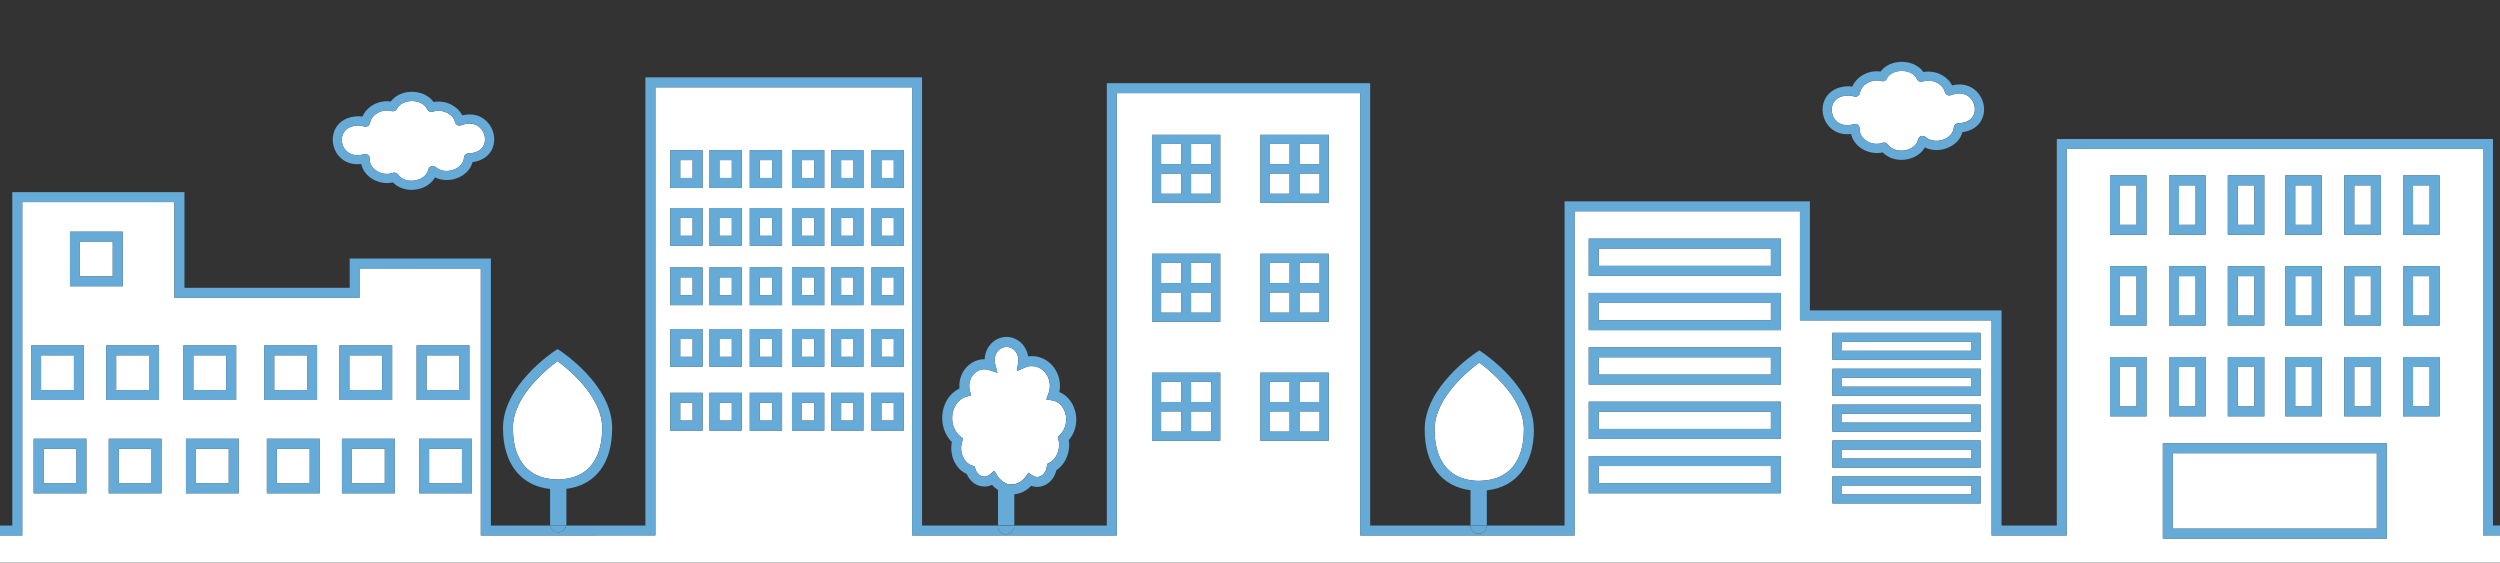 <?xml version="1.0" encoding="UTF-8"?>
<svg id="_レイヤー_1" xmlns="http://www.w3.org/2000/svg" width="552" height="124.22" version="1.1" viewBox="0 0 552 124.22">
  <rect x="0" y="0" width="552" height="124.22" fill="#333333" stroke="none"/>
  <!-- Generator: Adobe Illustrator 29.8.2, SVG Export Plug-In . SVG Version: 2.1.1 Build 3)  -->
  <defs>
    <style>
      .st0 {
        fill: #fff;
      }

      .st1 {
        fill: none;
      }

      .st2 {
        fill: #66aad7;
      }
    </style>
  </defs>
  <rect class="st1" x="150.2" y="78.78" width="2.73" height=".01"/>
  <path class="st1" d="M75.76,29.52c.55-1.16,1.78-1.8,3.47-1.8h.04c.39.02.77.09,1.14.21.28.09.58.05.83-.1.25-.16.42-.41.47-.7.13-.81.67-1.57,1.49-2.09.98-.62,2.2-.81,3.27-.5.46.13.95-.08,1.17-.51.66-1.3,2.18-1.74,3.4-1.72,1.2.02,2.69.51,3.29,1.82.22.47.75.7,1.24.53,1.02-.35,2.24-.24,3.25.31.87.47,1.46,1.18,1.66,2,.07.28.25.52.51.65.25.14.55.15.82.05,1.71-.66,3.23-.45,4.26.6.39.39.67.88.84,1.39-.17-.52-.45-1-.84-1.4-1.03-1.05-2.54-1.26-4.26-.6-.26.1-.57.08-.82-.05-.26-.13-.44-.37-.51-.65-.2-.82-.79-1.53-1.66-2-1.01-.55-2.22-.66-3.25-.31-.49.17-1.02-.06-1.24-.53-.6-1.31-2.09-1.8-3.29-1.82-1.22-.02-2.74.42-3.4,1.72-.21.43-.71.64-1.17.51-1.07-.3-2.3-.12-3.27.5-.81.52-1.36,1.28-1.49,2.09-.05.29-.22.55-.47.7-.25.16-.55.19-.83.1-.37-.13-.75-.19-1.14-.21h-.04c-1.7,0-2.93.64-3.47,1.8h-.01c-.4.85-.37,1.91.03,2.81-.39-.89-.42-1.94-.02-2.8Z"/>
  <rect class="st1" x="148" y="86.73" width="0" height="8.34"/>
  <rect class="st1" x="148" y="45.92" width="0" height="8.34"/>
  <rect class="st1" x="148" y="33.15" width="0" height="8.34"/>
  <rect class="st1" x="77.14" y="86.12" width="7.25" height="0"/>
  <rect class="st1" x="148" y="59.04" width="0" height="8.34"/>
  <rect class="st1" x="155.13" y="72.64" width="0" height="8.34"/>
  <rect class="st1" x="17.64" y="53.35" width=".01" height="7.66"/>
  <rect class="st1" x="9.07" y="86.12" width="7.25" height="0"/>
  <rect class="st1" x="60.56" y="86.12" width="7.25" height="0"/>
  <path class="st1" d="M2.71,42.43h37.99v21.12h36.48v-6.47h31.18v58.95h13.11s0,.02,0,.03c0,0,0-.02,0-.03h0c-.02-.1-.03-.19-.03-.29v-7.77c-6.54-.71-10.4-5.68-10.4-13.49,0-9.37,10.98-16.7,11.45-17.01l.6-.4.61.4c.46.31,11.45,7.64,11.45,17.01,0,7.8-3.67,12.65-10.12,13.46h0v7.8c0,.1-.01.2-.03.29h17.48V17.08h61.09v98.95h16.74v.14c0,.99.81,1.8,1.8,1.8h0c-.99,0-1.8-.81-1.8-1.8v-.14h24.05V18.37h58.16v97.66h22.14v.02c0,.99.81,1.8,1.8,1.8h0c-.99,0-1.8-.81-1.8-1.8v-.02h20.78V44.45h54.17v24.09h42.31v47.49h12.2V30.69h96.31v85.33h1.55V0H0v116.04h2.71V42.43ZM402.9,22.01c.88-1.88,2.81-2.96,5.29-2.96h.1c.24.01.47.04.7.07.4-.96,1.13-1.82,2.1-2.43,1.25-.79,2.72-1.1,4.14-.89,1.02-1.38,2.79-2.18,4.81-2.15,1.97.04,3.68.88,4.65,2.25,1.35-.24,2.82-.02,4.06.66,1.02.56,1.81,1.35,2.28,2.29,2.11-.52,4.06-.04,5.45,1.37,1.52,1.55,2.03,3.89,1.25,5.83-.69,1.73-2.28,2.85-4.43,3.13-.39,1.5-1.53,2.75-3.19,3.44-1.71.72-3.59.67-5.1-.07-.74,1.3-2.11,2.26-3.81,2.61-.46.09-.91.14-1.36.14-1.61,0-3.1-.59-4.14-1.65-1.68.38-3.53,0-4.96-1.06-1.06-.79-1.76-1.84-2.02-2.99v-.02c-2.01.25-3.78-.37-4.99-1.79-1.36-1.6-1.7-3.93-.83-5.78ZM326.02,77.77l.6-.4.6.4c.46.31,11.45,7.64,11.45,17.01h.02c0,7.81-3.87,12.78-10.4,13.49v7.75h-3.6v-7.78c-6.45-.81-10.12-5.66-10.12-13.46,0-9.37,10.98-16.7,11.45-17.01ZM211.85,85.79c-.01-.09-.02-.18-.02-.27-.16-3.25,2.2-6.03,5.25-6.2h.33c.1-2.73,2.23-4.93,4.83-4.93,2.4,0,4.4,1.87,4.77,4.3.51-.08,1.03-.08,1.54-.02,3.38.41,5.83,3.68,5.45,7.29-.02.2-.05.4-.09.6,2.19.91,3.73,3.32,3.73,6.06,0,1.72-.59,3.34-1.65,4.55.05.36.08.72.08,1.08,0,2.3-1.09,4.43-2.82,5.58-.24,1.04-.77,1.96-1.53,2.63-1.16,1.02-2.69,1.3-4.05.81l.02-.02c-1.01,1.09-2.32,1.76-3.73,1.89v6.86h-3.6v-7.78c-.48-.31-.93-.7-1.32-1.15-.7.32-1.46.43-2.22.32-1.2-.17-2.25-.87-2.96-1.97-.15-.22-.28-.47-.39-.74-1.87-.84-3.18-2.77-3.4-5.07-.07-.68-.03-1.35.1-2.01-1.35-1.32-2.13-3.26-2.13-5.31,0-2.89,1.52-5.43,3.81-6.5ZM73.94,28.63c.88-1.88,2.81-2.96,5.29-2.96h.1c.24.01.47.04.7.07.4-.96,1.13-1.82,2.1-2.43,1.25-.79,2.72-1.1,4.14-.89,1.02-1.38,2.79-2.18,4.81-2.15,1.97.04,3.68.88,4.65,2.25,1.35-.24,2.82-.02,4.06.66,1.02.56,1.81,1.35,2.28,2.29,2.11-.52,4.06-.04,5.45,1.37,1.52,1.55,2.03,3.89,1.25,5.83-.69,1.73-2.28,2.85-4.43,3.13-.39,1.5-1.53,2.75-3.19,3.44-1.71.72-3.59.67-5.1-.07-.74,1.3-2.11,2.26-3.81,2.61-.46.09-.91.14-1.36.14-1.61,0-3.11-.59-4.14-1.65-1.68.39-3.53.01-4.96-1.05-1.06-.79-1.76-1.84-2.02-2.99v-.03c-2.01.25-3.78-.37-4.99-1.79-1.36-1.6-1.7-3.93-.83-5.78Z"/>
  <polygon class="st1" points="42.7 86.12 42.7 78.46 42.69 78.46 42.69 86.12 49.94 86.12 49.94 86.12 42.7 86.12"/>
  <rect class="st1" x="25.65" y="86.12" width="7.25" height="0"/>
  <rect class="st1" x="94.19" y="86.12" width="7.25" height="0"/>
  <rect class="st1" x="254.36" y="56.03" width=".01" height="15.02"/>
  <rect class="st1" x="254.36" y="82.29" width=".01" height="15.02"/>
  <polygon class="st1" points="194.62 52.06 194.62 52.06 197.35 52.06 197.35 48.12 197.35 48.12 197.35 52.06 194.62 52.06"/>
  <rect class="st1" x="254.36" y="29.77" width=".01" height="15.02"/>
  <rect class="st1" x="278.3" y="29.77" width=".01" height="15.02"/>
  <rect class="st1" x="278.3" y="82.29" width=".01" height="15.02"/>
  <rect class="st1" x="278.3" y="56.03" width=".01" height="15.02"/>
  <polygon class="st1" points="170.48 52.06 167.75 52.06 167.75 48.12 167.75 48.12 167.75 52.06 170.48 52.06 170.48 52.06"/>
  <rect class="st1" x="197.35" y="61.24" width="0" height="3.94"/>
  <rect class="st1" x="167.75" y="61.24" width="0" height="3.94"/>
  <rect class="st1" x="177.07" y="78.78" width="2.73" height=".01"/>
  <rect class="st1" x="158.85" y="78.78" width="2.73" height=".01"/>
  <rect class="st1" x="190.65" y="33.15" width=".01" height="8.34"/>
  <rect class="st1" x="185.72" y="78.78" width="2.73" height=".01"/>
  <path class="st1" d="M117.91,104.61c-.05-.03-.11-.05-.16-.08.05.03.11.05.16.08Z"/>
  <path class="st1" d="M123.1,79.74c2.23,1.63,9.86,7.72,9.86,14.74h0c0,5.14-1.75,8.68-5.01,10.33,3.26-1.64,5.02-5.17,5.02-10.34,0-7.02-7.63-13.11-9.86-14.74-1.95,1.43-8.04,6.21-9.53,12.14,1.5-5.88,7.57-10.7,9.52-12.13Z"/>
  <polygon class="st1" points="123.24 117.54 123.24 117.54 123.23 117.54 123.24 117.54"/>
  <path class="st1" d="M123.25,117.54c.88,0,1.6-.64,1.75-1.48-.15.83-.88,1.48-1.75,1.48Z"/>
  <rect class="st1" x="404.59" y="105.19" width=".01" height="5.98"/>
  <path class="st1" d="M425.6,30.58s-.03-.02-.05-.03c.02.01.03.02.05.03Z"/>
  <path class="st1" d="M114.2,100.19c.74,1.88,1.9,3.31,3.45,4.27-1.55-.96-2.71-2.4-3.45-4.27Z"/>
  <path class="st1" d="M426.06,30.82s0,0-.01,0c0,0,0,0,.01,0Z"/>
  <path class="st1" d="M410.25,27.61s0,0,0,0c.24.2.38.51.36.83-.05.71.22,1.41.73,1.99-.5-.58-.76-1.27-.72-1.98.02-.33-.12-.64-.37-.84Z"/>
  <polygon class="st1" points="106.16 59.27 79.38 59.27 79.38 59.28 106.16 59.28 106.16 118.23 144.71 118.23 144.71 118.22 106.16 118.22 106.16 59.27"/>
  <rect class="st1" x="201.39" y="19.28" width="0" height="98.95"/>
  <polygon class="st1" points="38.5 44.62 4.92 44.62 4.92 44.63 38.5 44.63 38.5 65.75 79.38 65.75 79.38 65.74 38.5 65.74 38.5 44.62"/>
  <rect class="st1" x="439.74" y="70.74" width="0" height="47.49"/>
  <rect class="st1" x="397.43" y="46.65" width="0" height="24.09"/>
  <rect class="st1" x="548.25" y="32.89" width="0" height="85.34"/>
  <path class="st1" d="M224.86,79.5c0,.16-.02.31-.04.46l-.28,1.96h.01s.28-1.94.28-1.94c.02-.15.04-.3.04-.46,0-.6-.17-1.17-.45-1.63.28.46.44,1.02.44,1.61Z"/>
  <path class="st1" d="M231.79,85.72c-.05.4-.14.8-.29,1.19l-.48,1.27h.02s.47-1.25.47-1.25c.15-.39.25-.79.29-1.19.09-.91-.07-1.79-.43-2.55.35.75.52,1.62.42,2.53Z"/>
  <path class="st1" d="M234.03,96l-.47.44.15.62c.09.4.14.8.14,1.18,0,1.7-.83,3.24-2.12,3.92l-.51.27-.07.57c-.09.74-.41,1.38-.9,1.81-.67.6-1.54.66-2.27.17l-.9-.61-.62.89v-.02c-.86,1.23-2.2,1.86-3.49,1.69l-.53-.07-.53-.26c-.51-.25-.97-.62-1.34-1.08.38.47.84.84,1.35,1.1l.53.26.53.07v.02c1.29.17,2.63-.46,3.49-1.69l.62-.89.9.61c.72.49,1.59.43,2.27-.17.49-.43.81-1.08.9-1.81l.07-.57.51-.27c1.29-.68,2.12-2.22,2.12-3.92,0-.39-.05-.78-.14-1.18l-.15-.62.47-.44c.88-.82,1.39-2.05,1.39-3.39,0-.54-.09-1.06-.24-1.54.15.47.23.98.23,1.52,0,1.34-.51,2.57-1.39,3.39Z"/>
  <path class="st1" d="M215.51,103.92c.05.12.11.23.17.32.06.09.13.16.19.24-.07-.08-.14-.16-.2-.26-.06-.09-.11-.19-.16-.3Z"/>
  <path class="st1" d="M416.85,31.91s0,0,0,0c.2.28.45.52.73.72-.28-.2-.52-.43-.72-.71Z"/>
  <path class="st1" d="M81.71,35.78c-.04-.2-.05-.4-.05-.6,0,.2,0,.4.05.6Z"/>
  <path class="st1" d="M81.95,36.44c-.1-.2-.18-.41-.23-.63.05.21.13.42.23.63Z"/>
  <path class="st1" d="M219.54,103.93l-.97.83c-.43.37-.95.53-1.46.45-.42-.06-.81-.27-1.13-.6.33.34.72.56,1.14.62.51.08,1.03-.08,1.46-.45l.97-.83.67,1.09c.09.14.18.27.28.39-.1-.13-.2-.27-.29-.41l-.67-1.09Z"/>
  <path class="st1" d="M214.64,102.79c-.64-.21-1.2-.65-1.63-1.24.42.6.99,1.05,1.64,1.26l.54.17v-.02s-.55-.17-.55-.17Z"/>
  <path class="st1" d="M405.27,26.52c-.85-1-1.07-2.49-.54-3.63.55-1.16,1.78-1.8,3.47-1.8h.04c.39.02.77.09,1.14.21.28.09.58.05.83-.1.25-.16.42-.41.47-.7.13-.81.67-1.57,1.49-2.09.98-.62,2.2-.81,3.27-.5.46.13.95-.08,1.17-.51.66-1.3,2.18-1.74,3.4-1.72.9.01,1.96.29,2.69.98-.73-.7-1.79-.98-2.7-.99-1.22-.02-2.74.42-3.4,1.72-.21.43-.71.64-1.17.51-1.07-.3-2.3-.12-3.27.5-.81.52-1.36,1.28-1.49,2.09-.05.29-.22.55-.47.7-.25.16-.55.19-.83.1-.37-.13-.75-.19-1.14-.21h-.04c-1.7,0-2.93.64-3.47,1.8h-.01c-.53,1.13-.31,2.62.54,3.62,0,0,.01.01.02.02Z"/>
  <path class="st1" d="M429.96,20.99c.25.14.55.15.82.05,1.71-.66,3.22-.45,4.25.6,0,0,0,0,0,0-1.03-1.05-2.54-1.26-4.26-.6-.26.1-.57.08-.82-.05-.13-.06-.23-.15-.32-.26.09.11.2.21.33.27Z"/>
  <path class="st1" d="M424.54,18.03c1.02-.35,2.24-.24,3.25.31.43.23.79.52,1.07.86-.28-.34-.65-.63-1.08-.87-1.01-.55-2.22-.66-3.25-.31-.37.13-.75.03-1.02-.22.26.26.66.36,1.03.23Z"/>
  <path class="st1" d="M212.05,96.36c-.71-.56-1.24-1.36-1.54-2.28.3.93.84,1.73,1.55,2.3l.59.46h0s-.6-.48-.6-.48Z"/>
  <path class="st1" d="M336.47,94.78s0,0,0,0h0s0,0,0,0c0,7.1-3.32,11.13-9.34,11.36l-.68.03-.61-.03c-1.54-.09-2.9-.44-4.06-1.02,1.17.59,2.53.94,4.07,1.03l.61.03h0s.68-.02.68-.02c6.02-.23,9.34-4.35,9.34-11.37,0-4.39-2.98-8.42-5.77-11.22,2.78,2.8,5.75,6.82,5.76,11.2Z"/>
  <rect class="st1" x="300.33" y="20.57" width="0" height="97.66"/>
  <rect class="st1" x="517.62" y="38.72" width=".01" height="13.11"/>
  <rect class="st1" x="517.62" y="78.82" width=".01" height="13.11"/>
  <rect class="st1" x="517.62" y="58.77" width=".01" height="13.11"/>
  <rect class="st1" x="512.65" y="38.72" width=".01" height="13.11"/>
  <rect class="st1" x="404.59" y="81.41" width=".01" height="5.98"/>
  <rect class="st1" x="404.59" y="89.33" width=".01" height="5.98"/>
  <rect class="st1" x="512.65" y="58.77" width=".01" height="13.11"/>
  <rect class="st1" x="404.59" y="73.48" width=".01" height="5.98"/>
  <rect class="st1" x="478.92" y="58.77" width="0" height="13.11"/>
  <rect class="st1" x="512.65" y="78.82" width=".01" height="13.11"/>
  <rect class="st1" x="404.59" y="97.26" width=".01" height="5.98"/>
  <rect class="st1" x="478.92" y="78.82" width="0" height="13.11"/>
  <rect class="st1" x="484.78" y="60.97" width=".01" height="8.71"/>
  <rect class="st1" x="484.78" y="40.93" width=".01" height="8.71"/>
  <rect class="st1" x="526.99" y="97.87" width="0" height="21.05"/>
  <rect class="st1" x="478.92" y="38.72" width="0" height="13.11"/>
  <rect class="st1" x="484.78" y="81.02" width=".01" height="8.71"/>
  <rect class="st0" x="158.85" y="74.85" width="2.73" height="3.93"/>
  <rect class="st0" x="158.85" y="88.92" width="2.73" height="3.94"/>
  <rect class="st0" x="150.2" y="61.24" width="2.73" height="3.94"/>
  <rect class="st0" x="150.2" y="88.92" width="2.73" height="3.94"/>
  <rect class="st0" x="150.2" y="48.12" width="2.73" height="3.94"/>
  <rect class="st0" x="150.2" y="35.35" width="2.73" height="3.94"/>
  <rect class="st0" x="158.85" y="61.24" width="2.73" height="3.94"/>
  <rect class="st0" x="167.75" y="74.84" width="2.73" height="3.94"/>
  <rect class="st0" x="167.75" y="35.35" width="2.73" height="3.94"/>
  <rect class="st0" x="158.85" y="48.12" width="2.73" height="3.94"/>
  <rect class="st0" x="177.07" y="74.85" width="2.73" height="3.93"/>
  <rect class="st0" x="158.85" y="35.35" width="2.73" height="3.94"/>
  <rect class="st0" x="167.75" y="88.92" width="2.73" height="3.94"/>
  <rect class="st0" x="177.07" y="88.92" width="2.73" height="3.94"/>
  <rect class="st0" x="61.13" y="99.07" width="7.25" height="7.66"/>
  <rect class="st0" x="77.14" y="78.46" width="7.25" height="7.66"/>
  <rect class="st0" x="77.71" y="99.07" width="7.25" height="7.66"/>
  <rect class="st0" x="43.26" y="99.07" width="7.25" height="7.66"/>
  <rect class="st0" x="94.19" y="78.46" width="7.25" height="7.66"/>
  <rect class="st0" x="60.56" y="78.46" width="7.25" height="7.66"/>
  <rect class="st0" x="167.75" y="61.24" width="2.73" height="3.94"/>
  <rect class="st0" x="150.2" y="74.85" width="2.73" height="3.93"/>
  <rect class="st0" x="167.75" y="48.12" width="2.73" height="3.94"/>
  <rect class="st0" x="94.75" y="99.07" width="7.25" height="7.66"/>
  <rect class="st0" x="194.62" y="61.24" width="2.73" height="3.94"/>
  <rect class="st0" x="194.62" y="48.12" width="2.73" height="3.94"/>
  <rect class="st0" x="256.37" y="90.84" width="4.44" height="4.46"/>
  <rect class="st0" x="256.37" y="64.58" width="4.44" height="4.46"/>
  <rect class="st0" x="262.99" y="31.78" width="4.44" height="4.46"/>
  <rect class="st0" x="262.99" y="38.32" width="4.44" height="4.46"/>
  <rect class="st0" x="177.07" y="61.24" width="2.73" height="3.94"/>
  <rect class="st0" x="256.37" y="84.3" width="4.44" height="4.46"/>
  <polygon class="st0" points="49.94 86.12 49.94 78.46 42.7 78.46 42.7 86.12 49.94 86.12"/>
  <rect class="st0" x="262.99" y="58.04" width="4.44" height="4.46"/>
  <rect class="st0" x="286.93" y="90.84" width="4.44" height="4.46"/>
  <rect class="st0" x="280.31" y="84.3" width="4.44" height="4.46"/>
  <rect class="st0" x="286.93" y="84.3" width="4.44" height="4.46"/>
  <rect class="st0" x="256.37" y="31.78" width="4.44" height="4.46"/>
  <rect class="st0" x="256.37" y="38.32" width="4.44" height="4.46"/>
  <rect class="st0" x="256.37" y="58.04" width="4.44" height="4.46"/>
  <rect class="st0" x="185.72" y="88.92" width="2.73" height="3.94"/>
  <rect class="st0" x="185.72" y="74.85" width="2.73" height="3.93"/>
  <rect class="st0" x="185.72" y="61.24" width="2.73" height="3.94"/>
  <rect class="st0" x="177.07" y="48.12" width="2.73" height="3.94"/>
  <rect class="st0" x="185.72" y="48.12" width="2.73" height="3.94"/>
  <rect class="st0" x="177.07" y="35.35" width="2.73" height="3.94"/>
  <rect class="st0" x="194.62" y="88.92" width="2.73" height="3.94"/>
  <rect class="st0" x="262.99" y="84.3" width="4.44" height="4.46"/>
  <rect class="st0" x="194.62" y="35.35" width="2.73" height="3.94"/>
  <rect class="st0" x="262.99" y="90.84" width="4.44" height="4.46"/>
  <rect class="st0" x="194.62" y="74.84" width="2.73" height="3.94"/>
  <rect class="st0" x="185.72" y="35.35" width="2.73" height="3.94"/>
  <rect class="st0" x="280.31" y="90.84" width="4.44" height="4.46"/>
  <path class="st0" d="M326.45,106.17l.68-.03c6.02-.23,9.34-4.27,9.34-11.36,0-4.38-2.98-8.41-5.76-11.2-1.67-1.68-3.26-2.91-4.09-3.52-2.23,1.63-9.86,7.75-9.86,14.74,0,5.14,1.76,8.68,5.02,10.33,1.17.58,2.52.93,4.06,1.02l.61.03Z"/>
  <polygon class="st0" points="336.47 94.77 336.47 94.78 336.47 94.78 336.47 94.77"/>
  <path class="st0" d="M224.82,79.96c.02-.15.04-.3.04-.46,0-.6-.16-1.15-.44-1.61-.47-.78-1.27-1.29-2.18-1.29-1.45,0-2.63,1.31-2.63,2.92,0,.27.04.55.11.83l.53,1.97-1.93-.63c-.37-.12-.75-.17-1.12-.15-1.85.1-3.28,1.85-3.18,3.89.02.27.06.54.13.82l.27,1.06-1.05.28c-1.82.48-3.14,2.47-3.14,4.72,0,.62.1,1.22.28,1.77.3.92.84,1.72,1.54,2.28l.6.47h0s.01.02.01.02l-.23.72c-.19.6-.25,1.22-.19,1.85.08.8.36,1.54.77,2.13.42.59.98,1.03,1.63,1.24l.54.17v.02s.01,0,.01,0l.17.54c.05.15.1.28.15.4.05.11.1.21.16.3.06.09.13.17.2.26.04.04.07.09.11.13.32.33.71.54,1.13.6.51.08,1.03-.08,1.46-.45l.97-.83.67,1.09c.09.15.19.28.29.41.02.03.04.06.06.09.38.46.84.83,1.34,1.08l.53.26.53.07c1.29.17,2.63-.46,3.49-1.69v.02l.62-.89.9.61c.73.49,1.6.43,2.27-.17.49-.43.81-1.07.9-1.81l.07-.57.51-.27c1.29-.68,2.12-2.22,2.12-3.92,0-.38-.05-.78-.14-1.18l-.15-.62.47-.44c.88-.82,1.39-2.05,1.39-3.39,0-.53-.08-1.04-.23-1.52-.46-1.41-1.52-2.48-2.82-2.68l-1.34-.21v-.02s-.01,0-.01,0l.48-1.27c.15-.39.24-.79.29-1.19.09-.9-.07-1.78-.42-2.53-.6-1.25-1.73-2.16-3.1-2.33-.65-.08-1.3,0-1.91.28l-1.81.8v-.03s-.01,0-.01,0l.28-1.96Z"/>
  <path class="st0" d="M117.65,104.46s.06.05.1.07c.05.03.11.05.16.08,1.31.74,2.87,1.16,4.68,1.23l.67.03.62-.04c1.54-.09,2.9-.44,4.07-1.02,3.26-1.65,5.01-5.19,5.01-10.33h0c0-7.02-7.63-13.11-9.86-14.74-1.95,1.42-8.01,6.25-9.52,12.13-.21.85-.33,1.72-.33,2.6,0,2.21.32,4.13.95,5.72.74,1.87,1.9,3.31,3.45,4.27Z"/>
  <path class="st0" d="M416.61,17.4c-.22.43-.71.64-1.17.51-1.07-.31-2.29-.12-3.27.5-.82.52-1.36,1.28-1.49,2.09-.05.29-.22.54-.47.7-.25.15-.55.19-.83.1-.37-.12-.75-.19-1.14-.21h-.04c-1.69,0-2.92.64-3.47,1.8-.53,1.14-.31,2.63.54,3.63.92,1.06,2.37,1.38,4.07.9.31-.09.65-.02.9.18,0,0,0,0,0,0,0,0,0,0,0,0,.25.2.39.51.37.84-.04.71.22,1.41.72,1.98.17.19.36.37.58.53,1.09.81,2.53,1.03,3.76.58.42-.15.9,0,1.16.36,0,0,0,0,0,0,0,0,0,0,0,0,.2.28.44.51.72.71.84.59,2.01.81,3.21.56,1.13-.23,2.45-.98,2.76-2.37.08-.35.33-.63.67-.74.1-.03.21-.05.31-.05.24,0,.47.09.66.25.12.1.24.19.37.28.02.01.03.02.05.03.14.09.29.17.45.23,0,0,0,0,.01,0,.97.41,2.16.4,3.26-.06,1.24-.52,2.03-1.49,2.09-2.58.03-.51.45-.92.97-.94,1.76-.05,2.99-.74,3.47-1.94.47-1.19.14-2.69-.82-3.66-1.03-1.05-2.55-1.25-4.25-.6-.27.1-.57.09-.82-.05-.13-.07-.24-.16-.33-.27-.09-.11-.16-.24-.19-.39-.1-.41-.3-.79-.58-1.13-.28-.33-.64-.63-1.07-.86-1.01-.55-2.23-.66-3.25-.31-.37.13-.76.03-1.03-.23-.09-.09-.17-.19-.22-.31-.15-.32-.35-.6-.59-.83-.73-.69-1.79-.97-2.69-.98-1.22-.02-2.74.42-3.4,1.72Z"/>
  <path class="st0" d="M101.81,27.67c-.27.1-.57.09-.82-.05-.26-.13-.44-.37-.51-.65-.2-.82-.79-1.53-1.66-2-1.01-.55-2.23-.66-3.25-.31-.49.17-1.02-.06-1.24-.53-.6-1.31-2.09-1.8-3.29-1.82-1.22-.02-2.74.42-3.4,1.72-.22.43-.71.64-1.17.51-1.07-.31-2.29-.12-3.27.5-.82.52-1.36,1.28-1.49,2.09-.05.29-.22.54-.47.7-.25.15-.55.19-.83.1-.37-.12-.75-.19-1.14-.21h-.04c-1.69,0-2.92.64-3.47,1.8-.4.85-.37,1.9.02,2.8.13.29.3.57.51.81.92,1.08,2.38,1.4,4.09.92.31-.09.65-.02.9.18s.39.52.37.84c0,.04,0,.08,0,.11,0,.2,0,.4.05.6,0,0,0,.02.01.03.05.21.13.42.23.63.22.43.57.82,1.01,1.15,1.09.81,2.53,1.03,3.76.58.42-.15.9,0,1.16.36.79,1.11,2.34,1.61,3.94,1.28,1.13-.23,2.45-.98,2.76-2.37.08-.35.33-.63.67-.74.1-.03.21-.05.31-.05.24,0,.47.09.66.25,1.04.92,2.67,1.11,4.14.49,1.24-.52,2.03-1.49,2.09-2.58.03-.51.45-.92.97-.94,1.76-.05,2.99-.74,3.47-1.94.28-.71.27-1.52.02-2.27-.17-.51-.45-1-.84-1.39-1.03-1.05-2.55-1.26-4.26-.6Z"/>
  <rect class="st0" x="26.21" y="99.07" width="7.25" height="7.66"/>
  <rect class="st0" x="25.65" y="78.46" width="7.25" height="7.66"/>
  <rect class="st0" x="9.63" y="99.07" width="7.25" height="7.66"/>
  <rect class="st0" x="9.07" y="78.46" width="7.25" height="7.66"/>
  <rect class="st0" x="17.65" y="53.35" width="7.24" height="7.66"/>
  <rect class="st0" x="262.99" y="64.58" width="4.44" height="4.46"/>
  <rect class="st0" x="519.83" y="60.97" width="3.66" height="8.71"/>
  <rect class="st0" x="519.83" y="81.02" width="3.66" height="8.71"/>
  <rect class="st0" x="506.79" y="60.97" width="3.66" height="8.71"/>
  <rect class="st0" x="406.6" y="75.48" width="28.7" height="1.97"/>
  <rect class="st0" x="406.6" y="83.41" width="28.7" height="1.97"/>
  <rect class="st0" x="506.79" y="81.02" width="3.66" height="8.71"/>
  <rect class="st0" x="519.83" y="40.93" width="3.66" height="8.71"/>
  <rect class="st0" x="494.1" y="40.93" width="3.66" height="8.71"/>
  <rect class="st0" x="468.09" y="60.97" width="3.66" height="8.71"/>
  <rect class="st0" x="494.1" y="81.02" width="3.66" height="8.71"/>
  <rect class="st0" x="468.09" y="40.93" width="3.66" height="8.71"/>
  <rect class="st0" x="532.8" y="81.02" width="3.66" height="8.71"/>
  <rect class="st0" x="479.76" y="100.07" width="45.04" height="16.65"/>
  <rect class="st0" x="481.13" y="40.93" width="3.65" height="8.71"/>
  <rect class="st0" x="481.13" y="60.97" width="3.65" height="8.71"/>
  <rect class="st0" x="481.13" y="81.02" width="3.65" height="8.71"/>
  <rect class="st0" x="468.09" y="81.02" width="3.66" height="8.71"/>
  <rect class="st0" x="494.1" y="60.97" width="3.66" height="8.71"/>
  <rect class="st0" x="406.6" y="91.34" width="28.7" height="1.97"/>
  <rect class="st0" x="532.8" y="40.93" width="3.66" height="8.71"/>
  <rect class="st0" x="532.8" y="60.97" width="3.66" height="8.71"/>
  <rect class="st0" x="506.79" y="40.93" width="3.66" height="8.71"/>
  <rect class="st0" x="352.99" y="90.89" width="38.02" height="3.82"/>
  <rect class="st0" x="352.99" y="102.9" width="38.02" height="3.82"/>
  <rect class="st0" x="352.99" y="78.89" width="38.02" height="3.82"/>
  <rect class="st0" x="280.31" y="38.32" width="4.44" height="4.46"/>
  <path class="st0" d="M548.25,118.23h0V32.89h-91.91v85.34h-16.6v-47.49h-42.31s0,0,0,0v-24.09h-49.77v71.58h-47.33V20.57h-53.75v97.66h-45.19V19.28h-56.68v98.94h0s-38.55.01-38.55.01v-58.95h-26.78v6.46h0s-40.88,0-40.88,0v-21.12H4.92v73.61H0v5.98h552v-5.99h-3.75ZM15.45,51.15h11.65v12.06h-11.65v-12.06ZM6.87,76.26h11.65v12.06H6.87v-12.06ZM19.08,108.93H7.43v-12.06h11.65v12.06ZM23.45,76.26h11.65v12.06h-11.65v-12.06ZM35.66,108.93h-11.65v-12.06h11.65v12.06ZM40.5,76.26h11.65v12.06h-11.65v-12.06ZM52.71,108.93h-11.65v-12.06h11.65v12.06ZM58.36,76.26h11.65v12.06h-11.65v-12.06ZM70.57,108.93h-11.65v-12.06h11.65v12.06ZM74.94,76.26h11.65v12.06h-11.65v-12.06ZM87.15,108.93h-11.65v-12.06h11.65v12.06ZM91.99,76.26h11.65v12.06h-11.65v-12.06ZM104.2,108.93h-11.65v-12.06h11.65v12.06ZM155.13,95.07h-7.13v-8.34h7.13v8.34ZM155.13,80.98h-7.13v-8.34h7.13v8.34ZM155.13,67.38h-7.13v-8.34h7.13v8.34ZM155.13,54.26h-7.13v-8.34h7.13v8.34ZM155.13,41.49h-7.13v-8.34h7.13v8.34ZM163.78,95.07h-7.13v-8.34h7.13v8.34ZM163.78,80.98h-7.13v-8.34h7.13v8.34ZM163.78,67.38h-7.13v-8.34h7.13v8.34ZM163.78,54.26h-7.13v-8.34h7.13v8.34ZM163.78,41.49h-7.13v-8.34h7.13v8.34ZM172.68,95.07h-7.13v-8.34h7.13v8.34ZM172.68,80.99h-7.13v-8.34h7.13v8.34ZM172.68,67.38h-7.13v-8.34h7.13v8.34ZM172.68,54.26h-7.13v-8.34h7.13v8.34ZM172.68,41.49h-7.13v-8.34h7.13v8.34ZM182,95.07h-7.13v-8.34h7.13v8.34ZM182,80.98h-7.13v-8.34h7.13v8.34ZM182,67.38h-7.13v-8.34h7.13v8.34ZM182,54.26h-7.13v-8.34h7.13v8.34ZM182,41.49h-7.13v-8.34h7.13v8.34ZM190.65,95.07h-7.13v-8.34h7.13v8.34ZM190.65,80.98h-7.13v-8.34h7.13v8.34ZM190.65,67.38h-7.13v-8.34h7.13v8.34ZM190.65,54.26h-7.13v-8.34h7.13v8.34ZM190.66,41.49h-7.14v-8.34h7.14v8.34ZM199.55,95.07h-7.13v-8.34h7.13v8.34ZM199.55,80.99h-7.13v-8.34h7.13v8.34ZM199.55,67.38h-7.13v-8.34h7.13v8.34ZM199.55,54.26h-7.13v-8.34h7.13v8.34ZM199.55,41.49h-7.13v-8.34h7.13v8.34ZM269.44,97.31h-15.08v-15.02h15.08v15.02ZM269.44,71.05h-15.08v-15.02h15.08v15.02ZM269.44,44.79h-15.08v-15.02h15.08v15.02ZM293.38,97.31h-15.08v-15.02h15.08v15.02ZM293.38,71.05h-15.08v-15.02h15.08v15.02ZM293.38,44.79h-15.08v-15.02h15.08v15.02ZM393.21,108.92h-42.42v-8.22h42.42v8.22ZM393.21,96.91h-42.42v-8.22h42.42v8.22ZM393.21,84.91h-42.42v-8.22h42.42v8.22ZM393.21,72.9h-42.42v-8.22h42.42v8.22ZM393.21,60.9h-42.42v-8.22h42.42v8.22ZM437.31,111.17h-32.72v-5.98h32.72v5.98ZM437.31,103.24h-32.72v-5.98h32.72v5.98ZM437.31,95.31h-32.72v-5.98h32.72v5.98ZM437.31,87.39h-32.72v-5.98h32.72v5.98ZM437.31,79.46h-32.72v-5.98h32.72v5.98ZM517.62,38.72h8.07v13.11h-8.07v-13.11ZM517.62,58.77h8.07v13.11h-8.07v-13.11ZM517.62,78.82h8.07v13.11h-8.07v-13.11ZM504.58,38.72h8.08v13.11h-8.08v-13.11ZM504.58,58.77h8.08v13.11h-8.08v-13.11ZM504.58,78.82h8.08v13.11h-8.08v-13.11ZM491.9,38.72h8.06v13.11h-8.06v-13.11ZM491.9,58.77h8.06v13.11h-8.06v-13.11ZM491.9,78.82h8.06v13.11h-8.06v-13.11ZM478.92,38.72h8.07v13.11h-8.07v-13.11ZM478.92,58.77h8.07v13.11h-8.07v-13.11ZM478.92,78.82h8.07v13.11h-8.07v-13.11ZM473.95,91.93h-8.06v-13.11h8.06v13.11ZM473.95,71.88h-8.06v-13.11h8.06v13.11ZM473.95,51.84h-8.06v-13.11h8.06v13.11ZM527,118.92h-49.45v-21.05h49.45v21.05ZM538.66,91.93h-8.06v-13.11h8.06v13.11ZM538.66,71.88h-8.06v-13.11h8.06v13.11ZM538.66,51.84h-8.06v-13.11h8.06v13.11Z"/>
  <rect class="st0" x="352.99" y="66.88" width="38.02" height="3.82"/>
  <rect class="st0" x="352.99" y="54.88" width="38.02" height="3.82"/>
  <rect class="st0" x="280.31" y="58.04" width="4.44" height="4.46"/>
  <rect class="st0" x="280.31" y="31.78" width="4.44" height="4.46"/>
  <rect class="st0" x="286.93" y="58.04" width="4.44" height="4.46"/>
  <rect class="st0" x="280.31" y="64.58" width="4.44" height="4.46"/>
  <rect class="st0" x="286.93" y="31.78" width="4.44" height="4.46"/>
  <rect class="st0" x="286.93" y="38.32" width="4.44" height="4.46"/>
  <rect class="st0" x="286.93" y="64.58" width="4.44" height="4.46"/>
  <rect class="st0" x="406.6" y="99.27" width="28.7" height="1.97"/>
  <rect class="st0" x="406.6" y="107.2" width="28.7" height="1.97"/>
  <path class="st2" d="M4.92,44.63h0s33.58,0,33.58,0v21.12h40.88v-6.46h0s26.78-.01,26.78-.01v58.95h38.55V19.28h56.68v98.95h45.19V20.57h53.75v97.66h47.33V46.65h49.77v24.09h0s42.31,0,42.31,0h0v47.49h16.6V32.89h91.91v85.34h3.75v-2.21h-1.55V30.69h-96.31v85.34h-12.2v-47.49h-42.31v-24.09h-54.17v71.58h-17.18v.02c0,.99-.81,1.8-1.8,1.8h0c-.99,0-1.8-.81-1.8-1.8v-.02h-22.14V18.37h-58.16v97.66h-20.45v.14c0,.99-.81,1.8-1.8,1.8h0c-.99,0-1.8-.81-1.8-1.8v-.14h-16.74V17.08h-61.09v98.95h-17.49s0,.02,0,.03c-.15.84-.88,1.48-1.75,1.48,0,0,0,0,0,0h0s0,0,0,0c-.88,0-1.61-.64-1.76-1.48,0,0,0-.02,0-.03h-13.11v-58.95h-31.18v6.47h-36.48v-21.12H2.71v73.61H0v2.2h4.92V44.63Z"/>
  <path class="st2" d="M210.07,99.61c.22,2.3,1.53,4.23,3.4,5.07.11.27.24.52.39.74.71,1.1,1.76,1.8,2.96,1.97.76.11,1.52,0,2.22-.32.39.45.84.84,1.32,1.15v7.78h3.6v-6.86c1.41-.13,2.72-.8,3.73-1.89l-.02.02c1.36.49,2.89.21,4.05-.81.76-.67,1.29-1.59,1.53-2.63,1.73-1.15,2.82-3.28,2.82-5.58,0-.36-.03-.72-.08-1.08,1.06-1.21,1.65-2.83,1.65-4.55,0-2.74-1.54-5.15-3.73-6.06.04-.2.07-.4.09-.6.38-3.61-2.07-6.88-5.45-7.29-.51-.06-1.03-.06-1.54.02-.37-2.43-2.37-4.3-4.77-4.3-2.6,0-4.73,2.2-4.83,4.93h-.33c-3.05.17-5.41,2.95-5.25,6.2,0,.09.01.18.02.27-2.29,1.07-3.81,3.61-3.81,6.5,0,2.05.78,3.99,2.13,5.31-.13.66-.17,1.33-.1,2.01ZM224.83,79.98l-.28,1.93v.03s1.81-.8,1.81-.8c.61-.27,1.26-.36,1.91-.28,1.37.17,2.5,1.08,3.1,2.33.36.76.53,1.64.43,2.55-.04.4-.14.8-.29,1.19l-.47,1.25v.02s1.33.21,1.33.21c1.3.2,2.36,1.27,2.82,2.68.15.48.24,1,.24,1.54,0,1.34-.51,2.57-1.39,3.39l-.47.44.15.62c.09.4.14.79.14,1.18,0,1.7-.83,3.24-2.12,3.92l-.51.27-.07.57c-.09.73-.41,1.38-.9,1.81-.68.6-1.55.66-2.27.17l-.9-.61-.62.89c-.86,1.23-2.2,1.86-3.49,1.69v-.02l-.53-.07-.53-.26c-.51-.26-.97-.63-1.35-1.1-.02-.03-.04-.06-.06-.09-.1-.13-.19-.25-.28-.39l-.67-1.09-.97.83c-.43.37-.95.53-1.46.45-.42-.06-.82-.28-1.14-.62-.04-.04-.07-.09-.11-.13-.06-.08-.13-.15-.19-.24-.06-.1-.12-.2-.17-.32-.05-.12-.1-.25-.15-.4l-.17-.54h0s-.54-.17-.54-.17c-.65-.21-1.21-.66-1.64-1.26-.42-.59-.69-1.33-.77-2.13-.06-.63,0-1.25.19-1.85l.23-.72h-.01s-.59-.47-.59-.47c-.72-.56-1.25-1.37-1.55-2.3-.18-.56-.28-1.16-.28-1.77,0-2.25,1.32-4.24,3.14-4.72l1.05-.28-.27-1.06c-.07-.28-.11-.55-.13-.82-.1-2.04,1.33-3.79,3.18-3.89.37-.02.75.03,1.12.15l1.93.63-.53-1.97c-.07-.28-.11-.56-.11-.83,0-1.61,1.18-2.92,2.63-2.92.91,0,1.71.51,2.18,1.29.28.47.45,1.03.45,1.63,0,.16-.02.31-.04.46Z"/>
  <path class="st2" d="M220.33,116.03v.14c0,.99.81,1.8,1.8,1.8h0c.99,0,1.8-.81,1.8-1.8v-.14h-3.6Z"/>
  <path class="st2" d="M125.05,107.94h0c6.45-.81,10.12-5.66,10.12-13.46,0-9.37-10.99-16.7-11.45-17.01l-.61-.4-.6.4c-.47.31-11.45,7.64-11.45,17.01,0,7.81,3.86,12.78,10.4,13.49v7.77c0,.1.01.19.03.29h3.54c.02-.09.03-.19.03-.29v-7.8ZM114.2,100.19c-.63-1.6-.95-3.51-.95-5.72,0-.89.12-1.76.33-2.6,1.49-5.93,7.58-10.71,9.53-12.14,2.23,1.63,9.86,7.72,9.86,14.74,0,5.17-1.76,8.7-5.02,10.34-1.17.59-2.52.93-4.07,1.02l-.62.04-.67-.03c-1.81-.07-3.38-.49-4.68-1.23-.05-.03-.11-.05-.16-.08-.03-.02-.06-.05-.1-.07-1.55-.95-2.72-2.39-3.45-4.27Z"/>
  <path class="st2" d="M121.48,116.03h0s0,.02,0,.03c.15.84.88,1.48,1.76,1.48,0,0,0,0,0,0h0s0,0,0,0c.88,0,1.6-.65,1.75-1.48,0,0,0-.02,0-.03h-3.53Z"/>
  <path class="st2" d="M324.69,108.24v7.78h3.6v-7.75c6.53-.71,10.4-5.68,10.4-13.49h-.02c0-9.37-10.99-16.7-11.45-17.01l-.6-.4-.6.4c-.47.31-11.45,7.64-11.45,17.01,0,7.8,3.67,12.65,10.12,13.46ZM336.48,94.79c0,7.02-3.32,11.14-9.34,11.37l-.68.03h0s-.61-.04-.61-.04c-1.55-.09-2.91-.44-4.07-1.03-3.26-1.65-5.02-5.19-5.02-10.33,0-6.99,7.63-13.11,9.86-14.74.84.61,2.43,1.85,4.09,3.52,2.78,2.8,5.77,6.83,5.77,11.22Z"/>
  <path class="st2" d="M324.68,116.03v.02c0,.99.81,1.8,1.8,1.8h0c.99,0,1.8-.81,1.8-1.8v-.02h-3.6Z"/>
  <path class="st2" d="M18.52,76.26H6.87v12.06h11.65v-12.06ZM16.32,86.12h0s-7.25,0-7.25,0h0v-7.66h7.25v7.66Z"/>
  <path class="st2" d="M52.15,76.26h-11.65v12.06h11.65v-12.06ZM42.69,86.12v-7.66h7.25v7.66h0s-7.25,0-7.25,0Z"/>
  <path class="st2" d="M35.1,76.26h-11.65v12.06h11.65v-12.06ZM32.9,86.12h0s-7.25,0-7.25,0h0v-7.66h7.25v7.66Z"/>
  <path class="st2" d="M7.43,108.93h11.65v-12.06H7.43v12.06ZM9.63,99.07h7.25v7.66h-7.25v-7.66Z"/>
  <path class="st2" d="M41.06,108.93h11.65v-12.06h-11.65v12.06ZM43.26,99.07h7.25v7.66h-7.25v-7.66Z"/>
  <path class="st2" d="M24.01,96.87v12.06h11.65v-12.06h-11.65ZM26.21,99.07h7.25v7.66h-7.25v-7.66Z"/>
  <path class="st2" d="M70.01,76.26h-11.65v12.06h11.65v-12.06ZM67.81,86.12h0s-7.25,0-7.25,0h0v-7.66h7.25v7.66Z"/>
  <path class="st2" d="M103.64,76.26h-11.65v12.06h11.65v-12.06ZM101.44,86.12h0s-7.25,0-7.25,0h0v-7.66h7.25v7.66Z"/>
  <path class="st2" d="M86.59,76.26h-11.65v12.06h11.65v-12.06ZM84.39,86.12h0s-7.25,0-7.25,0h0v-7.66h7.25v7.66Z"/>
  <path class="st2" d="M58.92,108.93h11.65v-12.06h-11.65v12.06ZM61.13,99.07h7.25v7.66h-7.25v-7.66Z"/>
  <path class="st2" d="M92.55,108.93h11.65v-12.06h-11.65v12.06ZM94.75,99.07h7.25v7.66h-7.25v-7.66Z"/>
  <path class="st2" d="M75.5,108.93h11.65v-12.06h-11.65v12.06ZM77.71,99.07h7.25v7.66h-7.25v-7.66Z"/>
  <path class="st2" d="M27.1,51.15h-11.65v12.06h11.65v-12.06ZM17.65,61.01h-.01v-7.66h7.25v7.66h-7.24Z"/>
  <path class="st2" d="M350.79,60.9h42.42v-8.22h-42.42v8.22ZM352.99,54.88h38.02v3.82h-38.02v-3.82Z"/>
  <path class="st2" d="M350.79,72.9h42.42v-8.22h-42.42v8.22ZM352.99,66.88h38.02v3.82h-38.02v-3.82Z"/>
  <path class="st2" d="M350.79,84.91h42.42v-8.22h-42.42v8.22ZM352.99,78.89h38.02v3.82h-38.02v-3.82Z"/>
  <path class="st2" d="M350.79,96.91h42.42v-8.22h-42.42v8.22ZM352.99,90.89h38.02v3.82h-38.02v-3.82Z"/>
  <path class="st2" d="M350.79,108.92h42.42v-8.22h-42.42v8.22ZM352.99,102.9h38.02v3.82h-38.02v-3.82Z"/>
  <path class="st2" d="M404.6,73.48v5.98h32.71v-5.98h-32.71ZM435.3,77.45h-28.7v-1.97h28.7v1.97Z"/>
  <path class="st2" d="M404.6,81.41v5.98h32.71v-5.98h-32.71ZM435.3,85.38h-28.7v-1.97h28.7v1.97Z"/>
  <path class="st2" d="M404.6,89.33v5.98h32.71v-5.98h-32.71ZM435.3,93.31h-28.7v-1.97h28.7v1.97Z"/>
  <path class="st2" d="M404.6,97.26v5.98h32.71v-5.98h-32.71ZM435.3,101.24h-28.7v-1.97h28.7v1.97Z"/>
  <path class="st2" d="M404.6,105.19v5.98h32.71v-5.98h-32.71ZM435.3,109.17h-28.7v-1.97h28.7v1.97Z"/>
  <path class="st2" d="M148,33.15v8.34h7.13v-8.34h-7.13ZM152.93,39.29h-2.73v-3.94h2.73v3.94Z"/>
  <path class="st2" d="M165.55,41.49h7.13v-8.34h-7.13v8.34ZM167.75,35.35h2.73v3.94h-2.73v-3.94Z"/>
  <path class="st2" d="M156.65,41.49h7.13v-8.34h-7.13v8.34ZM158.85,35.35h2.73v3.94h-2.73v-3.94Z"/>
  <path class="st2" d="M148,45.92v8.34h7.13v-8.34h-7.13ZM152.93,52.06h-2.73v-3.94h2.73v3.94Z"/>
  <path class="st2" d="M165.55,54.26h7.13v-8.34h-7.13v8.34ZM167.75,48.12h2.73v3.94h0s-2.73,0-2.73,0v-3.94Z"/>
  <path class="st2" d="M156.65,54.26h7.13v-8.34h-7.13v8.34ZM158.85,48.12h2.73v3.94h-2.73v-3.94Z"/>
  <path class="st2" d="M148,59.04v8.34h7.13v-8.34h-7.13ZM152.93,65.18h-2.73v-3.94h2.73v3.94Z"/>
  <path class="st2" d="M165.55,67.38h7.13v-8.34h-7.13v8.34ZM167.75,61.24h2.73v3.94h-2.73v-3.94Z"/>
  <path class="st2" d="M156.65,67.38h7.13v-8.34h-7.13v8.34ZM158.85,61.24h2.73v3.94h-2.73v-3.94Z"/>
  <path class="st2" d="M148,72.64h0v8.34h7.13v-8.34h-7.13ZM152.93,78.78h0s-2.73.01-2.73.01h0v-3.94h2.73v3.93Z"/>
  <path class="st2" d="M165.55,80.99h7.13v-8.34h-7.13v8.34ZM167.75,74.84h2.73v3.94h-2.73v-3.94Z"/>
  <path class="st2" d="M156.65,80.98h7.13v-8.34h-7.13v8.34ZM158.85,78.78v-3.93h2.73v3.93h0s-2.73.01-2.73.01h0Z"/>
  <path class="st2" d="M174.87,41.49h7.13v-8.34h-7.13v8.34ZM177.07,35.35h2.73v3.94h-2.73v-3.94Z"/>
  <path class="st2" d="M192.42,41.49h7.13v-8.34h-7.13v8.34ZM194.62,35.35h2.73v3.94h-2.73v-3.94Z"/>
  <path class="st2" d="M183.53,33.15h-.01v8.34h7.13v-8.34h-7.12ZM188.45,39.29h-2.73v-3.94h2.73v3.94Z"/>
  <path class="st2" d="M174.87,54.26h7.13v-8.34h-7.13v8.34ZM177.07,48.12h2.73v3.94h-2.73v-3.94Z"/>
  <path class="st2" d="M192.42,54.26h7.13v-8.34h-7.13v8.34ZM197.35,48.12h0v3.94h-2.73v-3.94h2.73Z"/>
  <path class="st2" d="M183.52,54.26h7.13v-8.34h-7.13v8.34ZM185.72,48.12h2.73v3.94h-2.73v-3.94Z"/>
  <path class="st2" d="M174.87,67.38h7.13v-8.34h-7.13v8.34ZM177.07,61.24h2.73v3.94h-2.73v-3.94Z"/>
  <path class="st2" d="M192.42,67.38h7.13v-8.34h-7.13v8.34ZM197.35,61.24h0v3.94h-2.73v-3.94h2.73Z"/>
  <path class="st2" d="M183.52,67.38h7.13v-8.34h-7.13v8.34ZM185.72,61.24h2.73v3.94h-2.73v-3.94Z"/>
  <path class="st2" d="M174.87,80.98h7.13v-8.34h-7.13v8.34ZM177.07,78.78v-3.93h2.73v3.93h0s-2.73.01-2.73.01h0Z"/>
  <path class="st2" d="M192.42,80.99h7.13v-8.34h-7.13v8.34ZM194.62,74.84h2.73v3.94h-2.73v-3.94Z"/>
  <path class="st2" d="M183.52,80.98h7.13v-8.34h-7.13v8.34ZM185.72,78.78v-3.93h2.73v3.93h0s-2.73.01-2.73.01h0Z"/>
  <path class="st2" d="M148,86.73v8.34h7.13v-8.34h-7.13ZM152.93,92.86h-2.73v-3.94h2.73v3.94Z"/>
  <path class="st2" d="M165.55,95.07h7.13v-8.34h-7.13v8.34ZM167.75,88.92h2.73v3.94h-2.73v-3.94Z"/>
  <path class="st2" d="M156.65,95.07h7.13v-8.34h-7.13v8.34ZM158.85,88.92h2.73v3.94h-2.73v-3.94Z"/>
  <path class="st2" d="M174.87,95.07h7.13v-8.34h-7.13v8.34ZM177.07,88.92h2.73v3.94h-2.73v-3.94Z"/>
  <path class="st2" d="M192.42,95.07h7.13v-8.34h-7.13v8.34ZM194.62,88.92h2.73v3.94h-2.73v-3.94Z"/>
  <path class="st2" d="M183.52,95.07h7.13v-8.34h-7.13v8.34ZM185.72,88.92h2.73v3.94h-2.73v-3.94Z"/>
  <path class="st2" d="M465.89,71.88h8.06v-13.11h-8.06v13.11ZM468.09,60.97h3.66v8.71h-3.66v-8.71Z"/>
  <path class="st2" d="M499.96,58.77h-8.06v13.11h8.06v-13.11ZM497.76,69.68h-3.66v-8.71h3.66v8.71Z"/>
  <path class="st2" d="M486.98,71.88h0v-13.11h-8.06v13.11h8.05ZM484.78,60.97h.01v8.71h-3.66v-8.71h3.65Z"/>
  <path class="st2" d="M512.65,71.88v-13.11h-8.07v13.11h8.07ZM506.79,60.97h3.66v8.71h-3.66v-8.71Z"/>
  <path class="st2" d="M530.6,71.88h8.06v-13.11h-8.06v13.11ZM532.8,60.97h3.66v8.71h-3.66v-8.71Z"/>
  <path class="st2" d="M525.68,71.88h.01v-13.11h-8.06v13.11h8.05ZM519.83,60.97h3.66v8.71h-3.66v-8.71Z"/>
  <path class="st2" d="M465.89,51.84h8.06v-13.11h-8.06v13.11ZM468.09,40.93h3.66v8.71h-3.66v-8.71Z"/>
  <path class="st2" d="M499.96,38.72h-8.06v13.11h8.06v-13.11ZM497.76,49.64h-3.66v-8.71h3.66v8.71Z"/>
  <path class="st2" d="M486.98,51.83h0v-13.11h-8.06v13.11h8.05ZM484.78,40.93h.01v8.71h-3.66v-8.71h3.65Z"/>
  <path class="st2" d="M512.65,51.83v-13.11h-8.07v13.11h8.07ZM506.79,40.93h3.66v8.71h-3.66v-8.71Z"/>
  <path class="st2" d="M530.6,51.84h8.06v-13.11h-8.06v13.11ZM532.8,40.93h3.66v8.71h-3.66v-8.71Z"/>
  <path class="st2" d="M525.68,51.83h.01v-13.11h-8.06v13.11h8.05ZM519.83,40.93h3.66v8.71h-3.66v-8.71Z"/>
  <path class="st2" d="M465.89,91.93h8.06v-13.11h-8.06v13.11ZM468.09,81.02h3.66v8.71h-3.66v-8.71Z"/>
  <path class="st2" d="M499.96,78.82h-8.06v13.11h8.06v-13.11ZM497.76,89.73h-3.66v-8.71h3.66v8.71Z"/>
  <path class="st2" d="M486.98,91.93h0v-13.11h-8.06v13.11h8.05ZM484.78,81.02h.01v8.71h-3.66v-8.71h3.65Z"/>
  <path class="st2" d="M512.65,91.93v-13.11h-8.07v13.11h8.07ZM506.79,81.02h3.66v8.71h-3.66v-8.71Z"/>
  <path class="st2" d="M530.6,91.93h8.06v-13.11h-8.06v13.11ZM532.8,81.02h3.66v8.71h-3.66v-8.71Z"/>
  <path class="st2" d="M525.68,91.93h.01v-13.11h-8.06v13.11h8.05ZM519.83,81.02h3.66v8.71h-3.66v-8.71Z"/>
  <path class="st2" d="M477.56,97.87h0v21.05h49.44v-21.05h-49.43ZM524.8,116.72h-45.04v-16.65h45.04v16.65Z"/>
  <path class="st2" d="M278.31,29.77v15.02h15.07v-15.02h-15.07ZM284.75,42.78h-4.44v-4.46h4.44v4.46ZM284.75,36.24h-4.44v-4.46h4.44v4.46ZM291.37,42.78h-4.44v-4.46h4.44v4.46ZM291.37,36.24h-4.44v-4.46h4.44v4.46Z"/>
  <path class="st2" d="M254.37,29.77v15.02h15.07v-15.02h-15.07ZM260.81,42.78h-4.44v-4.46h4.44v4.46ZM260.81,36.24h-4.44v-4.46h4.44v4.46ZM267.43,42.78h-4.44v-4.46h4.44v4.46ZM267.43,36.24h-4.44v-4.46h4.44v4.46Z"/>
  <path class="st2" d="M278.31,56.03v15.02h15.07v-15.02h-15.07ZM284.75,69.04h-4.44v-4.46h4.44v4.46ZM284.75,62.5h-4.44v-4.46h4.44v4.46ZM291.37,69.04h-4.44v-4.46h4.44v4.46ZM291.37,62.5h-4.44v-4.46h4.44v4.46Z"/>
  <path class="st2" d="M254.37,56.03v15.02h15.07v-15.02h-15.07ZM260.81,69.04h-4.44v-4.46h4.44v4.46ZM260.81,62.5h-4.44v-4.46h4.44v4.46ZM267.43,69.04h-4.44v-4.46h4.44v4.46ZM267.43,62.5h-4.44v-4.46h4.44v4.46Z"/>
  <path class="st2" d="M278.31,82.29v15.02h15.07v-15.02h-15.07ZM284.75,95.3h-4.44v-4.46h4.44v4.46ZM284.75,88.76h-4.44v-4.46h4.44v4.46ZM291.37,95.3h-4.44v-4.46h4.44v4.46ZM291.37,88.76h-4.44v-4.46h4.44v4.46Z"/>
  <path class="st2" d="M254.37,82.29v15.02h15.07v-15.02h-15.07ZM260.81,95.3h-4.44v-4.46h4.44v4.46ZM260.81,88.76h-4.44v-4.46h4.44v4.46ZM267.43,95.3h-4.44v-4.46h4.44v4.46ZM267.43,88.76h-4.44v-4.46h4.44v4.46Z"/>
  <path class="st2" d="M408.72,29.58v.02c.26,1.15.96,2.2,2.02,2.99,1.43,1.06,3.28,1.44,4.96,1.06,1.04,1.06,2.53,1.65,4.14,1.65.45,0,.9-.05,1.36-.14,1.7-.35,3.07-1.31,3.81-2.61,1.51.74,3.39.79,5.1.07,1.66-.69,2.8-1.94,3.19-3.44,2.15-.28,3.74-1.4,4.43-3.13.78-1.94.27-4.28-1.25-5.83-1.39-1.41-3.34-1.89-5.45-1.37-.47-.94-1.26-1.73-2.28-2.29-1.24-.68-2.71-.9-4.06-.66-.97-1.37-2.68-2.21-4.65-2.25-2.02-.03-3.79.77-4.81,2.15-1.42-.21-2.89.1-4.14.89-.97.61-1.7,1.47-2.1,2.43-.23-.03-.46-.06-.7-.07h-.1c-2.48,0-4.41,1.08-5.29,2.96-.87,1.85-.53,4.18.83,5.78,1.21,1.42,2.98,2.04,4.99,1.79ZM404.71,22.87h.01c.54-1.15,1.77-1.79,3.47-1.79h.04c.39.02.77.08,1.14.21.28.09.58.06.83-.1.25-.15.42-.41.47-.7.13-.81.68-1.57,1.49-2.09.97-.62,2.2-.8,3.27-.5.46.13.96-.08,1.17-.51.66-1.3,2.18-1.74,3.4-1.72.9.02,1.97.3,2.7.99.24.23.44.5.59.83.06.12.13.22.22.31.26.25.65.35,1.02.22,1.03-.35,2.24-.24,3.25.31.44.24.8.53,1.08.87.28.34.48.72.58,1.13.04.14.1.28.19.39.09.11.19.2.32.26.25.13.56.15.82.05,1.72-.66,3.23-.45,4.26.6,0,0,0,0,0,0,.96.97,1.28,2.48.82,3.66-.48,1.2-1.71,1.89-3.47,1.94-.52.02-.94.43-.97.94-.06,1.09-.85,2.06-2.09,2.58-1.1.46-2.29.47-3.26.06,0,0,0,0-.01,0-.16-.07-.3-.14-.45-.23-.02-.01-.03-.02-.05-.03-.13-.08-.26-.17-.37-.28-.19-.16-.42-.25-.66-.25-.1,0-.21.02-.31.05-.34.11-.59.39-.67.74-.31,1.39-1.63,2.14-2.76,2.37-1.2.25-2.36.03-3.21-.56-.28-.2-.53-.44-.73-.72,0,0,0,0,0,0-.26-.36-.74-.51-1.16-.36-1.23.45-2.67.23-3.76-.58-.22-.16-.41-.34-.58-.53-.52-.58-.78-1.28-.73-1.99.02-.32-.12-.63-.36-.83,0,0,0,0,0,0-.25-.2-.59-.27-.9-.18-1.7.48-3.15.16-4.07-.9,0,0-.01-.01-.02-.02-.85-1-1.07-2.49-.54-3.63Z"/>
  <path class="st2" d="M79.76,36.2v.03c.26,1.15.96,2.2,2.02,2.99,1.43,1.06,3.28,1.44,4.96,1.05,1.03,1.06,2.53,1.65,4.14,1.65.45,0,.9-.05,1.36-.14,1.7-.35,3.07-1.31,3.81-2.61,1.51.74,3.39.79,5.1.07,1.66-.69,2.8-1.94,3.19-3.44,2.15-.28,3.74-1.4,4.43-3.13.78-1.94.27-4.28-1.25-5.83-1.39-1.41-3.34-1.89-5.45-1.37-.47-.94-1.26-1.73-2.28-2.29-1.24-.68-2.71-.9-4.06-.66-.97-1.37-2.68-2.21-4.65-2.25-2.02-.03-3.79.77-4.81,2.15-1.42-.21-2.89.1-4.14.89-.97.61-1.7,1.47-2.1,2.43-.23-.03-.46-.06-.7-.07h-.1c-2.48,0-4.41,1.08-5.29,2.96-.87,1.85-.53,4.18.83,5.78,1.21,1.42,2.98,2.04,4.99,1.79ZM75.75,29.5h.01c.54-1.15,1.77-1.79,3.47-1.79h.04c.39.02.77.08,1.14.21.28.09.58.06.83-.1.25-.15.42-.41.47-.7.13-.81.68-1.57,1.49-2.09.97-.62,2.2-.8,3.27-.5.46.13.96-.08,1.17-.51.66-1.3,2.18-1.74,3.4-1.72,1.2.02,2.69.51,3.29,1.82.22.47.75.7,1.24.53,1.03-.35,2.24-.24,3.25.31.87.47,1.46,1.18,1.66,2,.07.28.25.52.51.65.25.13.56.15.82.05,1.72-.66,3.23-.45,4.26.6.39.4.67.88.84,1.4.25.75.26,1.57-.02,2.27-.48,1.2-1.71,1.89-3.47,1.94-.52.02-.94.43-.97.94-.06,1.09-.85,2.06-2.09,2.58-1.47.62-3.1.43-4.14-.49-.19-.16-.42-.25-.66-.25-.1,0-.21.02-.31.05-.34.11-.59.39-.67.74-.31,1.39-1.63,2.14-2.76,2.37-1.6.33-3.15-.17-3.94-1.28-.26-.36-.74-.51-1.16-.36-1.23.45-2.67.23-3.76-.58-.44-.33-.79-.72-1.01-1.15-.11-.2-.18-.41-.23-.63,0,0,0-.02-.01-.03-.04-.2-.05-.4-.05-.6,0-.04-.01-.08,0-.11.02-.32-.12-.64-.37-.84s-.59-.27-.9-.18c-1.71.48-3.17.16-4.09-.92-.21-.25-.38-.52-.51-.81-.4-.9-.43-1.96-.03-2.82Z"/>
</svg>